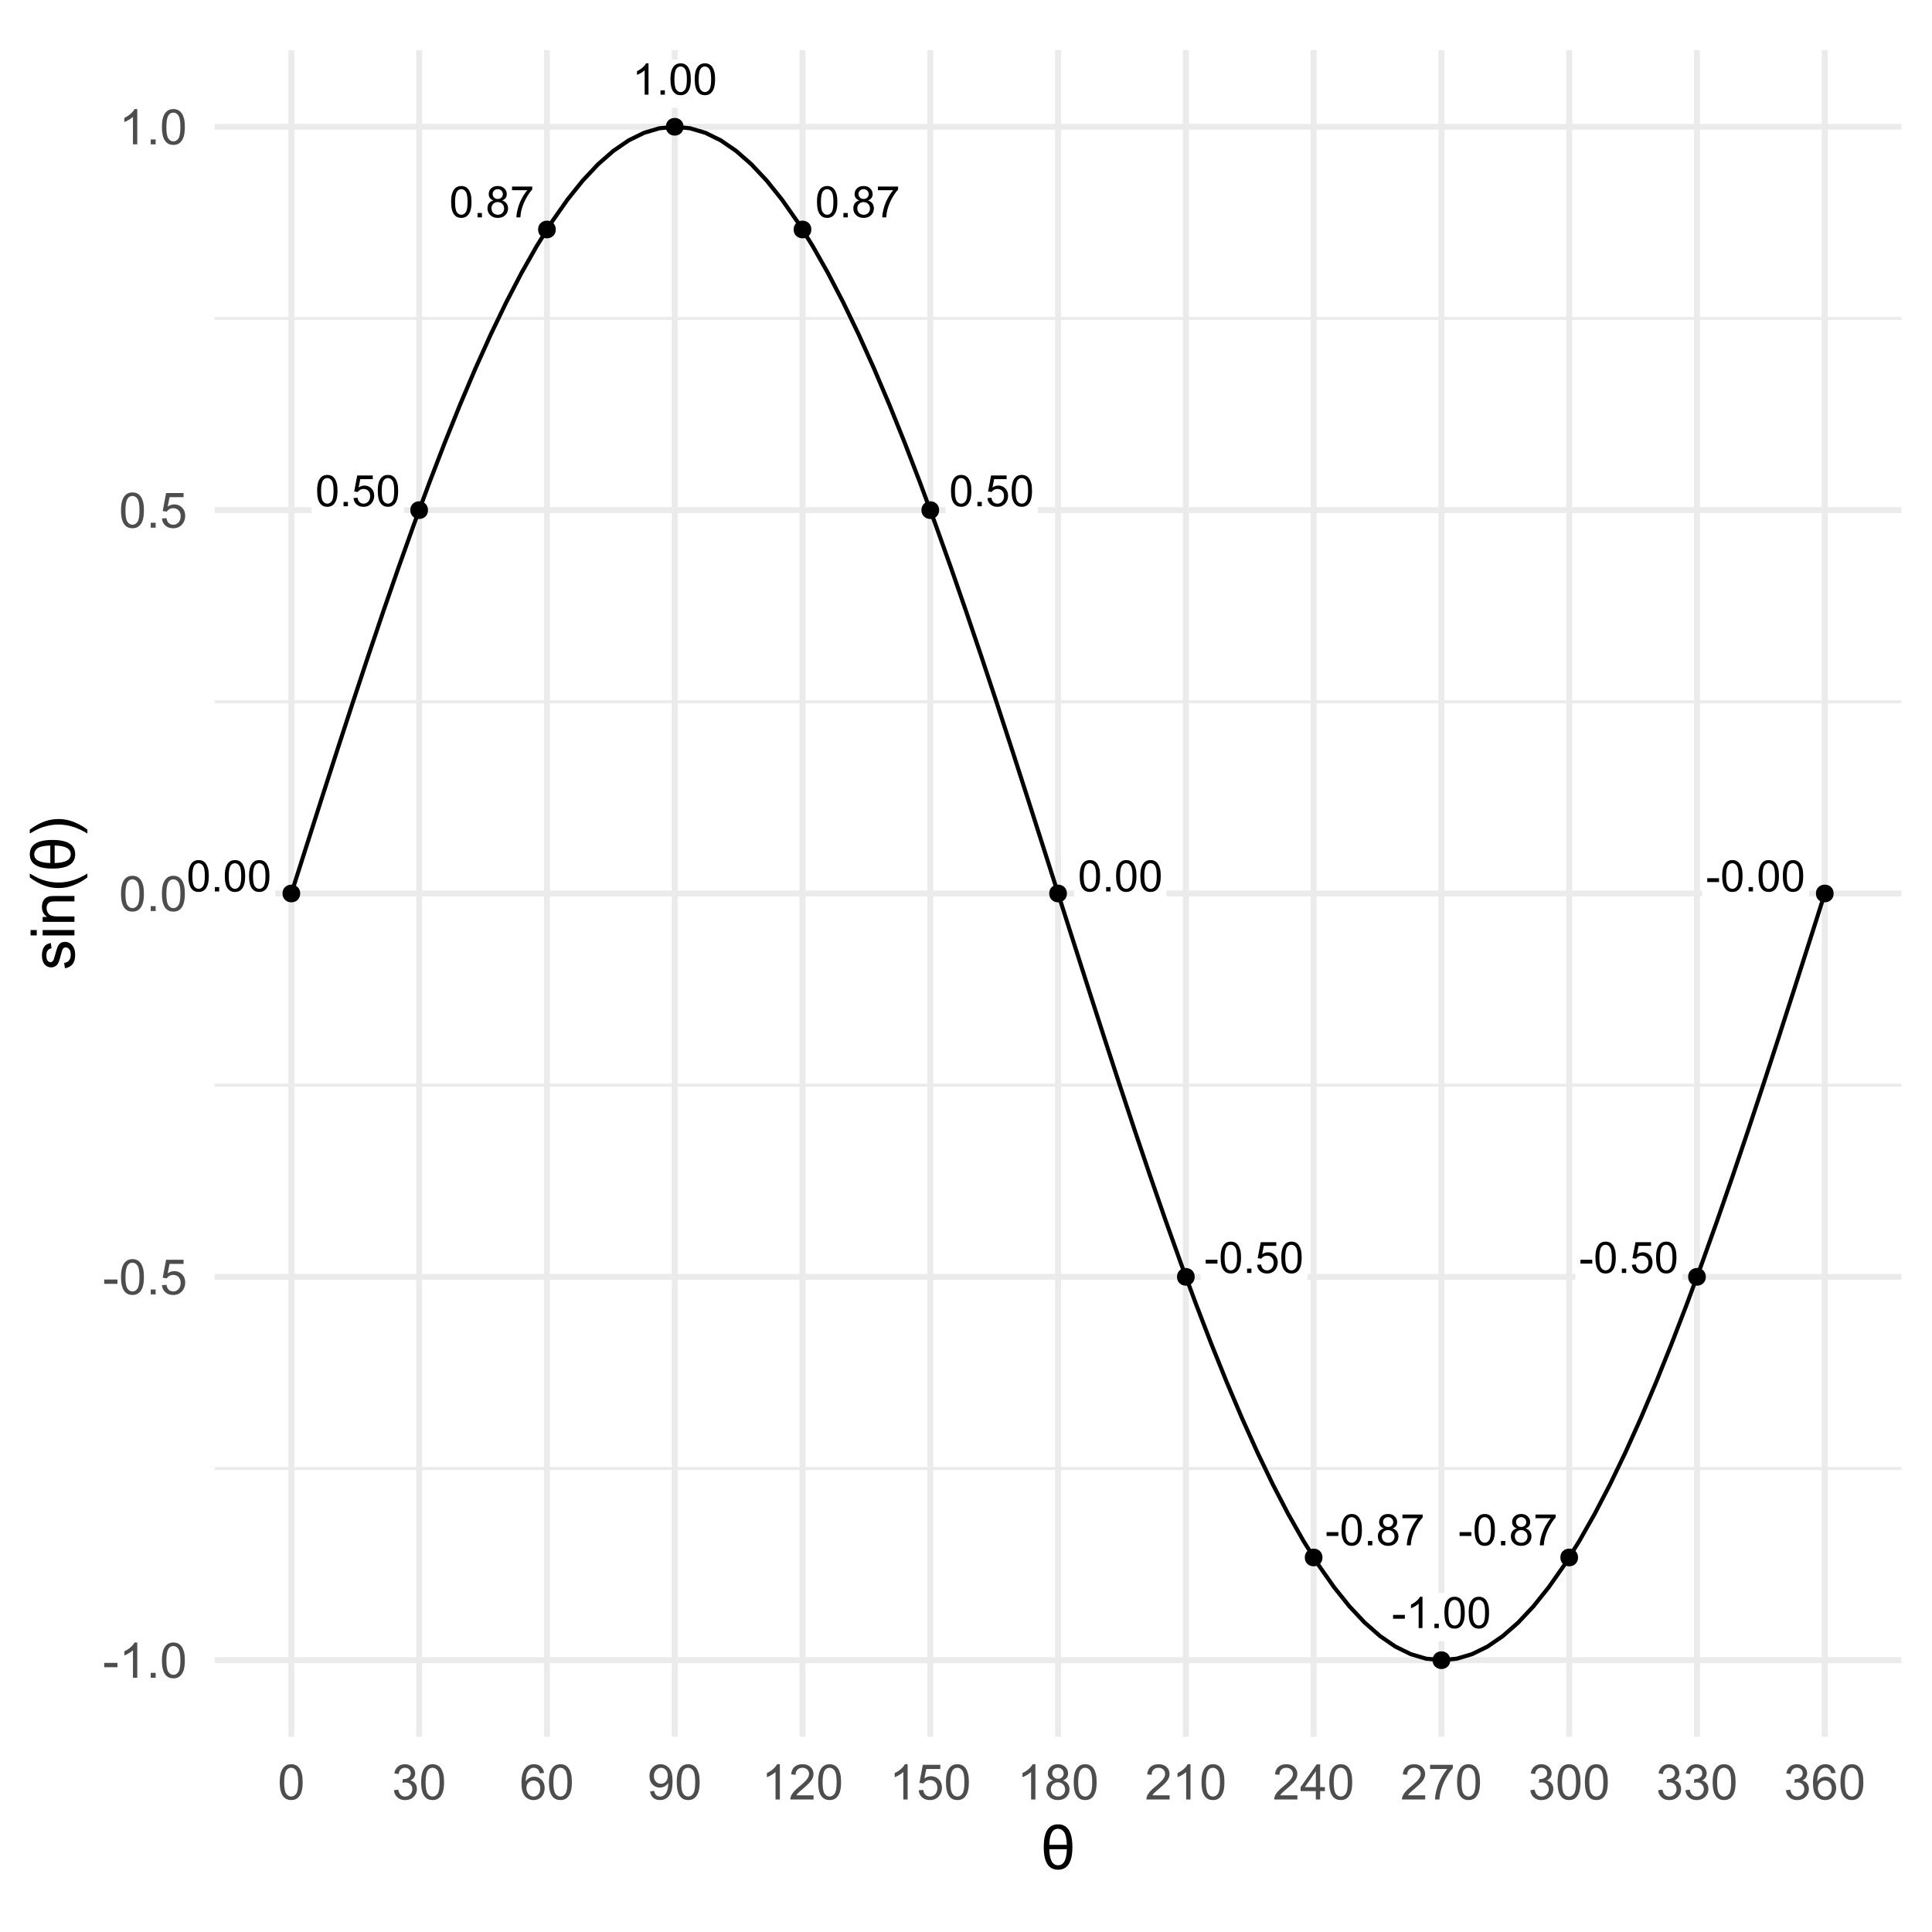 <?xml version="1.0" encoding="UTF-8"?>
<svg xmlns="http://www.w3.org/2000/svg" xmlns:xlink="http://www.w3.org/1999/xlink" width="504pt" height="504pt" viewBox="0 0 504 504" version="1.1">
<defs>
<g>
<symbol overflow="visible" id="glyph0-0">
<path style="stroke:none;" d="M 1.422 0 L 1.422 -7.113 L 7.113 -7.113 L 7.113 0 Z M 1.602 -0.18 L 6.934 -0.18 L 6.934 -6.934 L 1.602 -6.934 Z M 1.602 -0.18 "/>
</symbol>
<symbol overflow="visible" id="glyph0-1">
<path style="stroke:none;" d="M 0.473 -4.02 C 0.469 -4.98 0.566 -5.754 0.77 -6.34 C 0.965 -6.926 1.262 -7.379 1.652 -7.699 C 2.043 -8.02 2.535 -8.18 3.129 -8.18 C 3.566 -8.18 3.949 -8.09 4.277 -7.914 C 4.605 -7.738 4.875 -7.484 5.094 -7.152 C 5.305 -6.82 5.477 -6.418 5.602 -5.941 C 5.723 -5.465 5.781 -4.824 5.785 -4.02 C 5.781 -3.062 5.684 -2.289 5.488 -1.703 C 5.289 -1.113 4.996 -0.66 4.609 -0.34 C 4.215 -0.02 3.723 0.141 3.129 0.141 C 2.34 0.141 1.723 -0.141 1.277 -0.707 C 0.738 -1.383 0.469 -2.488 0.473 -4.02 Z M 1.5 -4.02 C 1.5 -2.68 1.656 -1.789 1.969 -1.348 C 2.281 -0.902 2.668 -0.68 3.129 -0.684 C 3.586 -0.68 3.969 -0.902 4.285 -1.348 C 4.598 -1.793 4.758 -2.684 4.758 -4.02 C 4.758 -5.359 4.598 -6.25 4.285 -6.691 C 3.969 -7.129 3.582 -7.348 3.117 -7.352 C 2.656 -7.348 2.289 -7.152 2.016 -6.77 C 1.672 -6.27 1.5 -5.355 1.5 -4.02 Z M 1.5 -4.02 "/>
</symbol>
<symbol overflow="visible" id="glyph0-2">
<path style="stroke:none;" d="M 1.035 0 L 1.035 -1.141 L 2.172 -1.141 L 2.172 0 Z M 1.035 0 "/>
</symbol>
<symbol overflow="visible" id="glyph0-3">
<path style="stroke:none;" d="M 0.473 -2.133 L 1.523 -2.223 C 1.602 -1.707 1.781 -1.324 2.062 -1.07 C 2.344 -0.809 2.684 -0.68 3.09 -0.684 C 3.566 -0.68 3.977 -0.859 4.312 -1.227 C 4.645 -1.586 4.809 -2.07 4.812 -2.672 C 4.809 -3.242 4.648 -3.691 4.332 -4.023 C 4.008 -4.352 3.59 -4.516 3.074 -4.52 C 2.75 -4.516 2.457 -4.441 2.199 -4.297 C 1.938 -4.148 1.734 -3.961 1.59 -3.73 L 0.648 -3.852 L 1.438 -8.035 L 5.492 -8.035 L 5.492 -7.078 L 2.238 -7.078 L 1.801 -4.891 C 2.285 -5.23 2.801 -5.402 3.34 -5.402 C 4.051 -5.402 4.648 -5.152 5.141 -4.66 C 5.625 -4.164 5.871 -3.531 5.875 -2.762 C 5.871 -2.02 5.656 -1.383 5.23 -0.852 C 4.703 -0.188 3.988 0.141 3.09 0.141 C 2.344 0.141 1.738 -0.066 1.273 -0.48 C 0.805 -0.895 0.539 -1.445 0.473 -2.133 Z M 0.473 -2.133 "/>
</symbol>
<symbol overflow="visible" id="glyph0-4">
<path style="stroke:none;" d="M 2.012 -4.418 C 1.594 -4.566 1.289 -4.781 1.09 -5.066 C 0.887 -5.348 0.785 -5.684 0.789 -6.078 C 0.785 -6.668 0.996 -7.168 1.426 -7.574 C 1.848 -7.977 2.418 -8.18 3.129 -8.18 C 3.84 -8.18 4.41 -7.973 4.844 -7.559 C 5.277 -7.145 5.496 -6.641 5.496 -6.051 C 5.496 -5.672 5.395 -5.344 5.199 -5.062 C 4.996 -4.781 4.695 -4.566 4.297 -4.418 C 4.793 -4.254 5.176 -3.988 5.438 -3.629 C 5.695 -3.262 5.824 -2.828 5.828 -2.328 C 5.824 -1.629 5.578 -1.043 5.09 -0.57 C 4.594 -0.094 3.945 0.141 3.145 0.141 C 2.34 0.141 1.691 -0.098 1.199 -0.574 C 0.703 -1.051 0.457 -1.645 0.461 -2.355 C 0.457 -2.887 0.59 -3.328 0.863 -3.688 C 1.129 -4.039 1.512 -4.285 2.012 -4.418 Z M 1.812 -6.113 C 1.809 -5.723 1.934 -5.41 2.184 -5.168 C 2.43 -4.922 2.754 -4.797 3.152 -4.801 C 3.535 -4.797 3.848 -4.918 4.098 -5.164 C 4.34 -5.406 4.465 -5.707 4.469 -6.059 C 4.465 -6.426 4.336 -6.734 4.086 -6.984 C 3.828 -7.234 3.516 -7.359 3.141 -7.359 C 2.758 -7.359 2.438 -7.234 2.188 -6.992 C 1.934 -6.742 1.809 -6.449 1.812 -6.113 Z M 1.488 -2.352 C 1.488 -2.062 1.555 -1.785 1.691 -1.52 C 1.824 -1.25 2.023 -1.047 2.293 -0.902 C 2.559 -0.754 2.848 -0.68 3.156 -0.684 C 3.633 -0.68 4.027 -0.832 4.34 -1.145 C 4.648 -1.449 4.805 -1.84 4.809 -2.316 C 4.805 -2.793 4.645 -3.191 4.324 -3.512 C 4.004 -3.824 3.602 -3.984 3.125 -3.984 C 2.648 -3.984 2.258 -3.828 1.953 -3.516 C 1.641 -3.203 1.488 -2.812 1.488 -2.352 Z M 1.488 -2.352 "/>
</symbol>
<symbol overflow="visible" id="glyph0-5">
<path style="stroke:none;" d="M 0.539 -7.078 L 0.539 -8.043 L 5.812 -8.043 L 5.812 -7.262 C 5.293 -6.707 4.777 -5.977 4.27 -5.062 C 3.758 -4.148 3.363 -3.207 3.09 -2.238 C 2.887 -1.559 2.762 -0.812 2.707 0 L 1.68 0 C 1.688 -0.641 1.812 -1.414 2.055 -2.32 C 2.293 -3.227 2.641 -4.102 3.094 -4.949 C 3.543 -5.789 4.02 -6.5 4.527 -7.078 Z M 0.539 -7.078 "/>
</symbol>
<symbol overflow="visible" id="glyph0-6">
<path style="stroke:none;" d="M 4.238 0 L 3.238 0 L 3.238 -6.375 C 2.996 -6.145 2.68 -5.914 2.293 -5.684 C 1.898 -5.453 1.547 -5.281 1.238 -5.168 L 1.238 -6.137 C 1.793 -6.395 2.285 -6.715 2.707 -7.09 C 3.125 -7.465 3.418 -7.828 3.594 -8.18 L 4.238 -8.18 Z M 4.238 0 "/>
</symbol>
<symbol overflow="visible" id="glyph0-7">
<path style="stroke:none;" d="M 0.359 -2.445 L 0.359 -3.449 L 3.434 -3.449 L 3.434 -2.445 Z M 0.359 -2.445 "/>
</symbol>
<symbol overflow="visible" id="glyph1-0">
<path style="stroke:none;" d="M 1.602 0 L 1.602 -8 L 8 -8 L 8 0 Z M 1.801 -0.199 L 7.801 -0.199 L 7.801 -7.801 L 1.801 -7.801 Z M 1.801 -0.199 "/>
</symbol>
<symbol overflow="visible" id="glyph1-1">
<path style="stroke:none;" d="M 0.406 -2.75 L 0.406 -3.883 L 3.863 -3.883 L 3.863 -2.75 Z M 0.406 -2.75 "/>
</symbol>
<symbol overflow="visible" id="glyph1-2">
<path style="stroke:none;" d="M 4.77 0 L 3.645 0 L 3.645 -7.168 C 3.371 -6.906 3.016 -6.648 2.578 -6.395 C 2.137 -6.133 1.742 -5.941 1.395 -5.812 L 1.395 -6.898 C 2.02 -7.191 2.566 -7.551 3.043 -7.973 C 3.512 -8.391 3.848 -8.801 4.043 -9.199 L 4.77 -9.199 Z M 4.77 0 "/>
</symbol>
<symbol overflow="visible" id="glyph1-3">
<path style="stroke:none;" d="M 1.164 0 L 1.164 -1.281 L 2.445 -1.281 L 2.445 0 Z M 1.164 0 "/>
</symbol>
<symbol overflow="visible" id="glyph1-4">
<path style="stroke:none;" d="M 0.531 -4.52 C 0.527 -5.598 0.637 -6.469 0.863 -7.133 C 1.082 -7.789 1.414 -8.301 1.859 -8.66 C 2.297 -9.02 2.852 -9.199 3.52 -9.199 C 4.008 -9.199 4.438 -9.098 4.812 -8.902 C 5.18 -8.699 5.488 -8.414 5.73 -8.047 C 5.973 -7.672 6.16 -7.219 6.301 -6.684 C 6.434 -6.148 6.504 -5.426 6.508 -4.52 C 6.504 -3.441 6.395 -2.574 6.176 -1.914 C 5.953 -1.254 5.621 -0.742 5.184 -0.383 C 4.742 -0.023 4.188 0.152 3.52 0.156 C 2.633 0.152 1.938 -0.16 1.438 -0.793 C 0.828 -1.551 0.527 -2.793 0.531 -4.52 Z M 1.688 -4.52 C 1.688 -3.012 1.863 -2.012 2.215 -1.516 C 2.566 -1.016 3 -0.766 3.52 -0.77 C 4.031 -0.766 4.465 -1.016 4.82 -1.52 C 5.172 -2.016 5.348 -3.016 5.352 -4.52 C 5.348 -6.023 5.172 -7.027 4.82 -7.523 C 4.465 -8.02 4.027 -8.266 3.508 -8.27 C 2.988 -8.266 2.574 -8.047 2.27 -7.613 C 1.879 -7.051 1.688 -6.02 1.688 -4.52 Z M 1.688 -4.52 "/>
</symbol>
<symbol overflow="visible" id="glyph1-5">
<path style="stroke:none;" d="M 0.531 -2.398 L 1.711 -2.5 C 1.797 -1.922 2 -1.488 2.32 -1.203 C 2.641 -0.91 3.023 -0.766 3.477 -0.77 C 4.016 -0.766 4.477 -0.969 4.852 -1.379 C 5.227 -1.785 5.414 -2.328 5.414 -3.008 C 5.414 -3.645 5.23 -4.152 4.871 -4.523 C 4.508 -4.895 4.039 -5.078 3.457 -5.082 C 3.094 -5.078 2.766 -4.996 2.477 -4.832 C 2.184 -4.664 1.953 -4.453 1.789 -4.195 L 0.73 -4.332 L 1.617 -9.039 L 6.176 -9.039 L 6.176 -7.961 L 2.52 -7.961 L 2.023 -5.5 C 2.57 -5.879 3.148 -6.07 3.758 -6.074 C 4.555 -6.07 5.23 -5.793 5.781 -5.242 C 6.328 -4.688 6.602 -3.977 6.605 -3.105 C 6.602 -2.277 6.363 -1.559 5.883 -0.957 C 5.293 -0.215 4.488 0.152 3.477 0.156 C 2.641 0.152 1.961 -0.078 1.434 -0.543 C 0.906 -1.008 0.605 -1.625 0.531 -2.398 Z M 0.531 -2.398 "/>
</symbol>
<symbol overflow="visible" id="glyph1-6">
<path style="stroke:none;" d="M 0.539 -2.418 L 1.664 -2.57 C 1.789 -1.93 2.008 -1.469 2.32 -1.191 C 2.633 -0.906 3.012 -0.766 3.457 -0.77 C 3.984 -0.766 4.43 -0.949 4.797 -1.316 C 5.16 -1.68 5.344 -2.133 5.344 -2.68 C 5.344 -3.195 5.172 -3.621 4.836 -3.957 C 4.496 -4.289 4.07 -4.457 3.551 -4.461 C 3.336 -4.457 3.07 -4.418 2.758 -4.336 L 2.883 -5.324 C 2.953 -5.312 3.012 -5.309 3.062 -5.312 C 3.539 -5.309 3.969 -5.434 4.355 -5.688 C 4.734 -5.934 4.926 -6.32 4.93 -6.844 C 4.926 -7.254 4.789 -7.594 4.512 -7.867 C 4.23 -8.137 3.867 -8.273 3.43 -8.273 C 2.988 -8.273 2.625 -8.133 2.336 -7.859 C 2.043 -7.582 1.855 -7.172 1.773 -6.625 L 0.648 -6.824 C 0.785 -7.578 1.098 -8.164 1.586 -8.578 C 2.074 -8.992 2.68 -9.199 3.406 -9.199 C 3.902 -9.199 4.363 -9.09 4.785 -8.875 C 5.203 -8.66 5.523 -8.367 5.75 -8 C 5.969 -7.625 6.082 -7.234 6.086 -6.82 C 6.082 -6.422 5.977 -6.059 5.766 -5.738 C 5.555 -5.41 5.238 -5.152 4.824 -4.961 C 5.363 -4.832 5.785 -4.574 6.086 -4.184 C 6.387 -3.789 6.539 -3.297 6.539 -2.707 C 6.539 -1.906 6.246 -1.227 5.664 -0.672 C 5.078 -0.113 4.34 0.164 3.449 0.164 C 2.641 0.164 1.973 -0.074 1.445 -0.555 C 0.91 -1.031 0.609 -1.652 0.539 -2.418 Z M 0.539 -2.418 "/>
</symbol>
<symbol overflow="visible" id="glyph1-7">
<path style="stroke:none;" d="M 6.367 -6.918 L 5.25 -6.832 C 5.148 -7.27 5.004 -7.59 4.824 -7.793 C 4.516 -8.113 4.141 -8.273 3.699 -8.273 C 3.34 -8.273 3.027 -8.172 2.758 -7.977 C 2.402 -7.711 2.121 -7.336 1.918 -6.844 C 1.711 -6.348 1.605 -5.641 1.602 -4.727 C 1.867 -5.137 2.199 -5.441 2.594 -5.645 C 2.98 -5.84 3.391 -5.941 3.824 -5.945 C 4.57 -5.941 5.207 -5.664 5.738 -5.117 C 6.262 -4.562 6.527 -3.852 6.531 -2.977 C 6.527 -2.398 6.402 -1.863 6.16 -1.371 C 5.91 -0.879 5.57 -0.5 5.137 -0.238 C 4.703 0.023 4.211 0.152 3.664 0.156 C 2.723 0.152 1.957 -0.191 1.367 -0.879 C 0.773 -1.566 0.48 -2.703 0.48 -4.289 C 0.48 -6.059 0.805 -7.344 1.461 -8.148 C 2.031 -8.848 2.801 -9.199 3.77 -9.199 C 4.488 -9.199 5.078 -8.996 5.539 -8.594 C 5.996 -8.188 6.273 -7.629 6.367 -6.918 Z M 1.773 -2.969 C 1.77 -2.578 1.852 -2.207 2.02 -1.855 C 2.184 -1.5 2.414 -1.23 2.711 -1.047 C 3.004 -0.859 3.316 -0.766 3.645 -0.77 C 4.117 -0.766 4.523 -0.957 4.867 -1.344 C 5.207 -1.723 5.379 -2.246 5.383 -2.906 C 5.379 -3.539 5.211 -4.035 4.875 -4.402 C 4.535 -4.762 4.109 -4.945 3.602 -4.949 C 3.09 -4.945 2.656 -4.762 2.305 -4.402 C 1.945 -4.035 1.77 -3.559 1.773 -2.969 Z M 1.773 -2.969 "/>
</symbol>
<symbol overflow="visible" id="glyph1-8">
<path style="stroke:none;" d="M 0.699 -2.117 L 1.781 -2.219 C 1.871 -1.707 2.043 -1.34 2.305 -1.113 C 2.562 -0.883 2.895 -0.766 3.301 -0.77 C 3.645 -0.766 3.949 -0.844 4.211 -1.004 C 4.469 -1.16 4.684 -1.375 4.852 -1.641 C 5.016 -1.906 5.152 -2.262 5.27 -2.711 C 5.379 -3.16 5.438 -3.617 5.438 -4.086 C 5.438 -4.133 5.434 -4.211 5.43 -4.312 C 5.203 -3.953 4.895 -3.66 4.508 -3.438 C 4.117 -3.215 3.695 -3.105 3.242 -3.105 C 2.48 -3.105 1.84 -3.379 1.316 -3.93 C 0.789 -4.48 0.527 -5.207 0.531 -6.105 C 0.527 -7.035 0.801 -7.781 1.352 -8.348 C 1.898 -8.914 2.586 -9.199 3.414 -9.199 C 4.004 -9.199 4.547 -9.039 5.047 -8.719 C 5.539 -8.398 5.914 -7.941 6.172 -7.348 C 6.422 -6.754 6.551 -5.895 6.555 -4.77 C 6.551 -3.598 6.422 -2.664 6.172 -1.969 C 5.914 -1.273 5.539 -0.746 5.039 -0.387 C 4.539 -0.027 3.949 0.152 3.273 0.156 C 2.555 0.152 1.969 -0.043 1.516 -0.441 C 1.059 -0.836 0.785 -1.395 0.699 -2.117 Z M 5.305 -6.164 C 5.301 -6.809 5.129 -7.32 4.789 -7.699 C 4.441 -8.078 4.031 -8.266 3.551 -8.27 C 3.051 -8.266 2.613 -8.062 2.242 -7.656 C 1.871 -7.246 1.688 -6.719 1.688 -6.07 C 1.688 -5.484 1.863 -5.008 2.215 -4.648 C 2.566 -4.281 3 -4.102 3.52 -4.102 C 4.039 -4.102 4.465 -4.281 4.801 -4.648 C 5.133 -5.008 5.301 -5.516 5.305 -6.164 Z M 5.305 -6.164 "/>
</symbol>
<symbol overflow="visible" id="glyph1-9">
<path style="stroke:none;" d="M 6.445 -1.082 L 6.445 0 L 0.387 0 C 0.379 -0.27 0.422 -0.527 0.52 -0.781 C 0.672 -1.188 0.918 -1.594 1.258 -2 C 1.598 -2.398 2.09 -2.863 2.73 -3.387 C 3.727 -4.203 4.398 -4.848 4.75 -5.328 C 5.098 -5.801 5.273 -6.254 5.273 -6.68 C 5.273 -7.125 5.113 -7.5 4.797 -7.809 C 4.477 -8.113 4.062 -8.266 3.551 -8.27 C 3.008 -8.266 2.574 -8.105 2.25 -7.781 C 1.922 -7.453 1.758 -7 1.758 -6.43 L 0.602 -6.551 C 0.676 -7.41 0.973 -8.066 1.492 -8.52 C 2.008 -8.973 2.703 -9.199 3.574 -9.199 C 4.453 -9.199 5.148 -8.953 5.66 -8.469 C 6.172 -7.977 6.426 -7.375 6.43 -6.656 C 6.426 -6.289 6.352 -5.926 6.203 -5.574 C 6.051 -5.215 5.801 -4.844 5.457 -4.453 C 5.105 -4.062 4.531 -3.523 3.727 -2.844 C 3.047 -2.273 2.609 -1.891 2.422 -1.688 C 2.227 -1.484 2.07 -1.281 1.949 -1.082 Z M 6.445 -1.082 "/>
</symbol>
<symbol overflow="visible" id="glyph1-10">
<path style="stroke:none;" d="M 2.262 -4.969 C 1.793 -5.141 1.445 -5.383 1.223 -5.699 C 0.996 -6.016 0.883 -6.395 0.887 -6.836 C 0.883 -7.5 1.125 -8.059 1.605 -8.516 C 2.082 -8.969 2.719 -9.199 3.52 -9.199 C 4.316 -9.199 4.961 -8.965 5.449 -8.5 C 5.934 -8.035 6.176 -7.469 6.18 -6.805 C 6.176 -6.375 6.062 -6.008 5.844 -5.695 C 5.617 -5.383 5.281 -5.141 4.832 -4.969 C 5.391 -4.785 5.816 -4.488 6.113 -4.082 C 6.402 -3.672 6.551 -3.184 6.555 -2.617 C 6.551 -1.832 6.273 -1.176 5.723 -0.645 C 5.168 -0.113 4.441 0.152 3.539 0.156 C 2.633 0.152 1.902 -0.113 1.348 -0.645 C 0.793 -1.18 0.516 -1.848 0.52 -2.648 C 0.516 -3.242 0.668 -3.738 0.973 -4.145 C 1.273 -4.543 1.703 -4.82 2.262 -4.969 Z M 2.039 -6.875 C 2.039 -6.438 2.176 -6.086 2.457 -5.812 C 2.73 -5.535 3.094 -5.395 3.543 -5.398 C 3.977 -5.395 4.332 -5.531 4.609 -5.809 C 4.883 -6.078 5.02 -6.414 5.023 -6.812 C 5.02 -7.223 4.879 -7.57 4.594 -7.852 C 4.309 -8.133 3.953 -8.273 3.531 -8.273 C 3.098 -8.273 2.742 -8.133 2.461 -7.859 C 2.18 -7.582 2.039 -7.254 2.039 -6.875 Z M 1.676 -2.645 C 1.676 -2.32 1.75 -2.012 1.902 -1.711 C 2.055 -1.41 2.281 -1.176 2.582 -1.016 C 2.879 -0.848 3.203 -0.766 3.551 -0.77 C 4.086 -0.766 4.527 -0.938 4.879 -1.285 C 5.227 -1.629 5.402 -2.07 5.406 -2.605 C 5.402 -3.145 5.223 -3.594 4.863 -3.949 C 4.504 -4.301 4.051 -4.477 3.512 -4.48 C 2.98 -4.477 2.543 -4.301 2.195 -3.953 C 1.848 -3.602 1.676 -3.164 1.676 -2.645 Z M 1.676 -2.645 "/>
</symbol>
<symbol overflow="visible" id="glyph1-11">
<path style="stroke:none;" d="M 4.137 0 L 4.137 -2.195 L 0.164 -2.195 L 0.164 -3.227 L 4.344 -9.164 L 5.262 -9.164 L 5.262 -3.227 L 6.5 -3.227 L 6.5 -2.195 L 5.262 -2.195 L 5.262 0 Z M 4.137 -3.227 L 4.137 -7.355 L 1.27 -3.227 Z M 4.137 -3.227 "/>
</symbol>
<symbol overflow="visible" id="glyph1-12">
<path style="stroke:none;" d="M 0.605 -7.961 L 0.605 -9.043 L 6.539 -9.043 L 6.539 -8.168 C 5.953 -7.547 5.375 -6.719 4.805 -5.691 C 4.23 -4.66 3.785 -3.605 3.477 -2.52 C 3.246 -1.75 3.102 -0.91 3.043 0 L 1.887 0 C 1.898 -0.719 2.039 -1.59 2.312 -2.613 C 2.582 -3.633 2.969 -4.617 3.477 -5.566 C 3.98 -6.512 4.52 -7.309 5.094 -7.961 Z M 0.605 -7.961 "/>
</symbol>
<symbol overflow="visible" id="glyph2-0">
<path style="stroke:none;" d="M 2 0 L 2 -10 L 10 -10 L 10 0 Z M 2.25 -0.25 L 9.75 -0.25 L 9.75 -9.75 L 2.25 -9.75 Z M 2.25 -0.25 "/>
</symbol>
<symbol overflow="visible" id="glyph2-1">
<path style="stroke:none;" d="M 0.719 -5.727 C 0.715 -9.672 1.961 -11.648 4.453 -11.648 C 6.941 -11.648 8.184 -9.672 8.188 -5.727 C 8.184 -1.781 6.941 0.188 4.453 0.188 C 1.961 0.188 0.715 -1.781 0.719 -5.727 Z M 2.172 -6.297 L 6.734 -6.297 C 6.68 -7.926 6.445 -9.031 6.031 -9.617 C 5.609 -10.195 5.078 -10.488 4.438 -10.492 C 2.98 -10.488 2.227 -9.09 2.172 -6.297 Z M 6.734 -5.164 L 2.172 -5.164 C 2.227 -2.363 2.988 -0.965 4.453 -0.969 C 5.922 -0.965 6.68 -2.363 6.734 -5.164 Z M 6.734 -5.164 "/>
</symbol>
<symbol overflow="visible" id="glyph3-0">
<path style="stroke:none;" d="M 0 -2 L -10 -2 L -10 -10 L 0 -10 Z M -0.25 -2.25 L -0.25 -9.75 L -9.75 -9.75 L -9.75 -2.25 Z M -0.25 -2.25 "/>
</symbol>
<symbol overflow="visible" id="glyph3-1">
<path style="stroke:none;" d="M -2.477 -0.492 L -2.695 -1.883 C -2.137 -1.957 -1.707 -2.176 -1.414 -2.535 C -1.113 -2.891 -0.965 -3.391 -0.969 -4.031 C -0.965 -4.676 -1.098 -5.152 -1.363 -5.469 C -1.625 -5.777 -1.934 -5.934 -2.289 -5.938 C -2.605 -5.934 -2.855 -5.797 -3.039 -5.523 C -3.16 -5.328 -3.32 -4.848 -3.516 -4.086 C -3.773 -3.051 -3.996 -2.336 -4.191 -1.941 C -4.379 -1.539 -4.645 -1.238 -4.98 -1.035 C -5.316 -0.828 -5.688 -0.727 -6.094 -0.727 C -6.461 -0.727 -6.801 -0.809 -7.121 -0.98 C -7.434 -1.145 -7.695 -1.375 -7.906 -1.672 C -8.062 -1.887 -8.199 -2.188 -8.316 -2.566 C -8.426 -2.941 -8.484 -3.344 -8.484 -3.781 C -8.484 -4.43 -8.391 -5.004 -8.203 -5.496 C -8.016 -5.988 -7.762 -6.352 -7.441 -6.586 C -7.121 -6.82 -6.691 -6.98 -6.156 -7.07 L -5.969 -5.695 C -6.395 -5.633 -6.727 -5.449 -6.969 -5.152 C -7.203 -4.848 -7.324 -4.426 -7.328 -3.883 C -7.324 -3.234 -7.219 -2.773 -7.008 -2.5 C -6.793 -2.223 -6.543 -2.086 -6.258 -2.086 C -6.074 -2.086 -5.91 -2.141 -5.766 -2.258 C -5.613 -2.367 -5.488 -2.547 -5.391 -2.797 C -5.336 -2.934 -5.215 -3.348 -5.031 -4.039 C -4.762 -5.031 -4.543 -5.727 -4.379 -6.121 C -4.207 -6.512 -3.961 -6.82 -3.641 -7.047 C -3.312 -7.27 -2.914 -7.383 -2.438 -7.383 C -1.969 -7.383 -1.527 -7.246 -1.113 -6.973 C -0.699 -6.699 -0.379 -6.305 -0.152 -5.789 C 0.074 -5.273 0.188 -4.688 0.188 -4.039 C 0.188 -2.957 -0.035 -2.137 -0.484 -1.574 C -0.93 -1.008 -1.594 -0.648 -2.477 -0.492 Z M -2.477 -0.492 "/>
</symbol>
<symbol overflow="visible" id="glyph3-2">
<path style="stroke:none;" d="M -9.836 -1.062 L -11.453 -1.062 L -11.453 -2.469 L -9.836 -2.469 Z M 0 -1.062 L -8.297 -1.062 L -8.297 -2.469 L 0 -2.469 Z M 0 -1.062 "/>
</symbol>
<symbol overflow="visible" id="glyph3-3">
<path style="stroke:none;" d="M 0 -1.055 L -8.297 -1.055 L -8.297 -2.32 L -7.117 -2.32 C -8.027 -2.93 -8.484 -3.809 -8.484 -4.961 C -8.484 -5.457 -8.395 -5.918 -8.215 -6.34 C -8.035 -6.758 -7.797 -7.07 -7.508 -7.281 C -7.211 -7.488 -6.867 -7.633 -6.469 -7.719 C -6.207 -7.766 -5.75 -7.793 -5.102 -7.797 L 0 -7.797 L 0 -6.391 L -5.047 -6.391 C -5.617 -6.387 -6.047 -6.332 -6.332 -6.227 C -6.613 -6.113 -6.84 -5.918 -7.012 -5.645 C -7.18 -5.363 -7.266 -5.039 -7.266 -4.664 C -7.266 -4.062 -7.074 -3.543 -6.695 -3.113 C -6.312 -2.676 -5.59 -2.461 -4.531 -2.461 L 0 -2.461 Z M 0 -1.055 "/>
</symbol>
<symbol overflow="visible" id="glyph3-4">
<path style="stroke:none;" d="M 3.367 -3.742 C 2.387 -2.965 1.242 -2.309 -0.07 -1.773 C -1.383 -1.234 -2.742 -0.965 -4.148 -0.969 C -5.387 -0.965 -6.574 -1.168 -7.711 -1.57 C -9.027 -2.039 -10.34 -2.762 -11.648 -3.742 L -11.648 -4.75 C -10.562 -4.117 -9.789 -3.699 -9.328 -3.5 C -8.609 -3.18 -7.859 -2.93 -7.078 -2.75 C -6.102 -2.523 -5.121 -2.414 -4.141 -2.414 C -1.633 -2.414 0.867 -3.191 3.367 -4.75 Z M 3.367 -3.742 "/>
</symbol>
<symbol overflow="visible" id="glyph3-5">
<path style="stroke:none;" d="M -5.727 -0.719 C -9.672 -0.715 -11.648 -1.961 -11.648 -4.453 C -11.648 -6.941 -9.672 -8.184 -5.727 -8.188 C -1.781 -8.184 0.188 -6.941 0.188 -4.453 C 0.188 -1.961 -1.781 -0.715 -5.727 -0.719 Z M -6.297 -2.172 L -6.297 -6.734 C -7.926 -6.68 -9.031 -6.445 -9.617 -6.031 C -10.195 -5.609 -10.488 -5.078 -10.492 -4.438 C -10.488 -2.98 -9.09 -2.227 -6.297 -2.172 Z M -5.164 -6.734 L -5.164 -2.172 C -2.363 -2.227 -0.965 -2.988 -0.969 -4.453 C -0.965 -5.922 -2.363 -6.68 -5.164 -6.734 Z M -5.164 -6.734 "/>
</symbol>
<symbol overflow="visible" id="glyph3-6">
<path style="stroke:none;" d="M 3.367 -1.977 L 3.367 -0.969 C 0.867 -2.523 -1.633 -3.305 -4.141 -3.305 C -5.117 -3.305 -6.09 -3.191 -7.055 -2.969 C -7.836 -2.789 -8.586 -2.543 -9.305 -2.227 C -9.773 -2.023 -10.555 -1.602 -11.648 -0.969 L -11.648 -1.977 C -10.34 -2.953 -9.027 -3.68 -7.711 -4.148 C -6.574 -4.547 -5.387 -4.746 -4.148 -4.75 C -2.742 -4.746 -1.383 -4.477 -0.07 -3.941 C 1.242 -3.398 2.387 -2.742 3.367 -1.977 Z M 3.367 -1.977 "/>
</symbol>
</g>
</defs>
<g id="surface9">
<rect x="0" y="0" width="504" height="504" style="fill:rgb(100%,100%,100%);fill-opacity:1;stroke:none;"/>
<path style="fill:none;stroke-width:0.776;stroke-linecap:butt;stroke-linejoin:round;stroke:rgb(92.157%,92.157%,92.157%);stroke-opacity:1;stroke-miterlimit:10;" d="M 56.004 383.09 L 496.031 383.09 "/>
<path style="fill:none;stroke-width:0.776;stroke-linecap:butt;stroke-linejoin:round;stroke:rgb(92.157%,92.157%,92.157%);stroke-opacity:1;stroke-miterlimit:10;" d="M 56.004 283.086 L 496.031 283.086 "/>
<path style="fill:none;stroke-width:0.776;stroke-linecap:butt;stroke-linejoin:round;stroke:rgb(92.157%,92.157%,92.157%);stroke-opacity:1;stroke-miterlimit:10;" d="M 56.004 183.078 L 496.031 183.078 "/>
<path style="fill:none;stroke-width:0.776;stroke-linecap:butt;stroke-linejoin:round;stroke:rgb(92.157%,92.157%,92.157%);stroke-opacity:1;stroke-miterlimit:10;" d="M 56.004 83.074 L 496.031 83.074 "/>
<path style="fill:none;stroke-width:1.552;stroke-linecap:butt;stroke-linejoin:round;stroke:rgb(92.157%,92.157%,92.157%);stroke-opacity:1;stroke-miterlimit:10;" d="M 56.004 433.094 L 496.031 433.094 "/>
<path style="fill:none;stroke-width:1.552;stroke-linecap:butt;stroke-linejoin:round;stroke:rgb(92.157%,92.157%,92.157%);stroke-opacity:1;stroke-miterlimit:10;" d="M 56.004 333.09 L 496.031 333.09 "/>
<path style="fill:none;stroke-width:1.552;stroke-linecap:butt;stroke-linejoin:round;stroke:rgb(92.157%,92.157%,92.157%);stroke-opacity:1;stroke-miterlimit:10;" d="M 56.004 233.082 L 496.031 233.082 "/>
<path style="fill:none;stroke-width:1.552;stroke-linecap:butt;stroke-linejoin:round;stroke:rgb(92.157%,92.157%,92.157%);stroke-opacity:1;stroke-miterlimit:10;" d="M 56.004 133.078 L 496.031 133.078 "/>
<path style="fill:none;stroke-width:1.552;stroke-linecap:butt;stroke-linejoin:round;stroke:rgb(92.157%,92.157%,92.157%);stroke-opacity:1;stroke-miterlimit:10;" d="M 56.004 33.07 L 496.031 33.07 "/>
<path style="fill:none;stroke-width:1.552;stroke-linecap:butt;stroke-linejoin:round;stroke:rgb(92.157%,92.157%,92.157%);stroke-opacity:1;stroke-miterlimit:10;" d="M 76.008 453.094 L 76.008 13.07 "/>
<path style="fill:none;stroke-width:1.552;stroke-linecap:butt;stroke-linejoin:round;stroke:rgb(92.157%,92.157%,92.157%);stroke-opacity:1;stroke-miterlimit:10;" d="M 109.34 453.094 L 109.34 13.07 "/>
<path style="fill:none;stroke-width:1.552;stroke-linecap:butt;stroke-linejoin:round;stroke:rgb(92.157%,92.157%,92.157%);stroke-opacity:1;stroke-miterlimit:10;" d="M 142.676 453.094 L 142.676 13.07 "/>
<path style="fill:none;stroke-width:1.552;stroke-linecap:butt;stroke-linejoin:round;stroke:rgb(92.157%,92.157%,92.157%);stroke-opacity:1;stroke-miterlimit:10;" d="M 176.012 453.094 L 176.012 13.07 "/>
<path style="fill:none;stroke-width:1.552;stroke-linecap:butt;stroke-linejoin:round;stroke:rgb(92.157%,92.157%,92.157%);stroke-opacity:1;stroke-miterlimit:10;" d="M 209.348 453.094 L 209.348 13.07 "/>
<path style="fill:none;stroke-width:1.552;stroke-linecap:butt;stroke-linejoin:round;stroke:rgb(92.157%,92.157%,92.157%);stroke-opacity:1;stroke-miterlimit:10;" d="M 242.684 453.094 L 242.684 13.07 "/>
<path style="fill:none;stroke-width:1.552;stroke-linecap:butt;stroke-linejoin:round;stroke:rgb(92.157%,92.157%,92.157%);stroke-opacity:1;stroke-miterlimit:10;" d="M 276.016 453.094 L 276.016 13.07 "/>
<path style="fill:none;stroke-width:1.552;stroke-linecap:butt;stroke-linejoin:round;stroke:rgb(92.157%,92.157%,92.157%);stroke-opacity:1;stroke-miterlimit:10;" d="M 309.352 453.094 L 309.352 13.07 "/>
<path style="fill:none;stroke-width:1.552;stroke-linecap:butt;stroke-linejoin:round;stroke:rgb(92.157%,92.157%,92.157%);stroke-opacity:1;stroke-miterlimit:10;" d="M 342.688 453.094 L 342.688 13.07 "/>
<path style="fill:none;stroke-width:1.552;stroke-linecap:butt;stroke-linejoin:round;stroke:rgb(92.157%,92.157%,92.157%);stroke-opacity:1;stroke-miterlimit:10;" d="M 376.023 453.094 L 376.023 13.07 "/>
<path style="fill:none;stroke-width:1.552;stroke-linecap:butt;stroke-linejoin:round;stroke:rgb(92.157%,92.157%,92.157%);stroke-opacity:1;stroke-miterlimit:10;" d="M 409.359 453.094 L 409.359 13.07 "/>
<path style="fill:none;stroke-width:1.552;stroke-linecap:butt;stroke-linejoin:round;stroke:rgb(92.157%,92.157%,92.157%);stroke-opacity:1;stroke-miterlimit:10;" d="M 442.695 453.094 L 442.695 13.07 "/>
<path style="fill:none;stroke-width:1.552;stroke-linecap:butt;stroke-linejoin:round;stroke:rgb(92.157%,92.157%,92.157%);stroke-opacity:1;stroke-miterlimit:10;" d="M 476.027 453.094 L 476.027 13.07 "/>
<path style=" stroke:none;fill-rule:nonzero;fill:rgb(100%,100%,100%);fill-opacity:1;" d="M 49.844 235.938 L 69.668 235.938 L 69.582 235.938 L 69.93 235.922 L 70.27 235.852 L 70.594 235.73 L 70.895 235.555 L 71.164 235.336 L 71.395 235.074 L 71.582 234.781 L 71.719 234.461 L 71.801 234.125 L 71.828 233.777 L 71.828 225.562 L 71.801 225.219 L 71.719 224.879 L 71.582 224.559 L 71.395 224.266 L 71.164 224.004 L 70.895 223.785 L 70.594 223.613 L 70.27 223.488 L 69.93 223.418 L 69.668 223.402 L 49.844 223.402 L 50.105 223.418 L 49.758 223.406 L 49.414 223.445 L 49.078 223.543 L 48.766 223.691 L 48.477 223.891 L 48.227 224.133 L 48.02 224.41 L 47.855 224.719 L 47.746 225.047 L 47.691 225.391 L 47.684 225.562 L 47.684 233.777 L 47.691 233.605 L 47.691 233.953 L 47.746 234.297 L 47.855 234.625 L 48.02 234.934 L 48.227 235.211 L 48.477 235.453 L 48.766 235.648 L 49.078 235.797 L 49.414 235.895 L 49.758 235.938 Z M 49.844 235.938 "/>
<g style="fill:rgb(0%,0%,0%);fill-opacity:1;">
  <use xlink:href="#glyph0-1" x="48.68" y="232.547"/>
  <use xlink:href="#glyph0-2" x="55.009" y="232.547"/>
  <use xlink:href="#glyph0-1" x="58.171" y="232.547"/>
  <use xlink:href="#glyph0-1" x="64.501" y="232.547"/>
</g>
<path style=" stroke:none;fill-rule:nonzero;fill:rgb(100%,100%,100%);fill-opacity:1;" d="M 83.422 135.465 L 103.246 135.465 L 103.16 135.461 L 103.508 135.449 L 103.848 135.379 L 104.172 135.254 L 104.473 135.082 L 104.742 134.863 L 104.973 134.602 L 105.16 134.309 L 105.297 133.988 L 105.379 133.648 L 105.406 133.305 L 105.406 125.09 L 105.379 124.742 L 105.297 124.406 L 105.16 124.086 L 104.973 123.793 L 104.742 123.531 L 104.473 123.312 L 104.172 123.137 L 103.848 123.016 L 103.508 122.945 L 103.246 122.93 L 83.422 122.93 L 83.684 122.945 L 83.336 122.93 L 82.992 122.973 L 82.656 123.07 L 82.344 123.219 L 82.059 123.414 L 81.805 123.656 L 81.598 123.934 L 81.438 124.242 L 81.324 124.57 L 81.27 124.914 L 81.262 125.09 L 81.262 133.305 L 81.27 133.129 L 81.27 133.477 L 81.324 133.82 L 81.438 134.148 L 81.598 134.457 L 81.805 134.734 L 82.059 134.977 L 82.344 135.176 L 82.656 135.324 L 82.992 135.422 L 83.336 135.461 Z M 83.422 135.465 "/>
<g style="fill:rgb(0%,0%,0%);fill-opacity:1;">
  <use xlink:href="#glyph0-1" x="82.258" y="132.07"/>
  <use xlink:href="#glyph0-2" x="88.587" y="132.07"/>
  <use xlink:href="#glyph0-3" x="91.749" y="132.07"/>
  <use xlink:href="#glyph0-1" x="98.079" y="132.07"/>
</g>
<path style=" stroke:none;fill-rule:nonzero;fill:rgb(100%,100%,100%);fill-opacity:1;" d="M 118.379 60.094 L 138.203 60.094 L 138.117 60.094 L 138.465 60.078 L 138.805 60.008 L 139.129 59.887 L 139.43 59.711 L 139.699 59.492 L 139.93 59.23 L 140.117 58.938 L 140.25 58.617 L 140.336 58.281 L 140.363 57.934 L 140.363 49.719 L 140.336 49.375 L 140.25 49.035 L 140.117 48.715 L 139.93 48.422 L 139.699 48.16 L 139.43 47.941 L 139.129 47.77 L 138.805 47.645 L 138.465 47.574 L 138.203 47.559 L 118.379 47.559 L 118.641 47.574 L 118.293 47.562 L 117.949 47.602 L 117.613 47.699 L 117.301 47.848 L 117.012 48.047 L 116.762 48.289 L 116.555 48.566 L 116.391 48.871 L 116.281 49.203 L 116.227 49.547 L 116.219 49.719 L 116.219 57.934 L 116.227 57.762 L 116.227 58.109 L 116.281 58.449 L 116.391 58.781 L 116.555 59.09 L 116.762 59.367 L 117.012 59.605 L 117.301 59.805 L 117.613 59.953 L 117.949 60.051 L 118.293 60.094 Z M 118.379 60.094 "/>
<g style="fill:rgb(0%,0%,0%);fill-opacity:1;">
  <use xlink:href="#glyph0-1" x="117.215" y="56.703"/>
  <use xlink:href="#glyph0-2" x="123.544" y="56.703"/>
  <use xlink:href="#glyph0-4" x="126.707" y="56.703"/>
  <use xlink:href="#glyph0-5" x="133.036" y="56.703"/>
</g>
<path style=" stroke:none;fill-rule:nonzero;fill:rgb(100%,100%,100%);fill-opacity:1;" d="M 166.102 28.09 L 185.922 28.09 L 185.836 28.09 L 186.184 28.074 L 186.523 28.004 L 186.848 27.883 L 187.152 27.707 L 187.418 27.488 L 187.648 27.227 L 187.836 26.934 L 187.973 26.613 L 188.055 26.277 L 188.082 25.93 L 188.082 17.715 L 188.055 17.367 L 187.973 17.031 L 187.836 16.711 L 187.648 16.418 L 187.418 16.156 L 187.152 15.938 L 186.848 15.766 L 186.523 15.641 L 186.184 15.57 L 185.922 15.555 L 166.102 15.555 L 166.359 15.57 L 166.012 15.559 L 165.668 15.598 L 165.336 15.695 L 165.02 15.844 L 164.734 16.043 L 164.484 16.281 L 164.273 16.562 L 164.113 16.867 L 164.004 17.199 L 163.945 17.543 L 163.941 17.715 L 163.941 25.93 L 163.945 25.758 L 163.945 26.105 L 164.004 26.445 L 164.113 26.777 L 164.273 27.086 L 164.484 27.363 L 164.734 27.602 L 165.02 27.801 L 165.336 27.949 L 165.668 28.047 L 166.012 28.09 Z M 166.102 28.09 "/>
<g style="fill:rgb(0%,0%,0%);fill-opacity:1;">
  <use xlink:href="#glyph0-6" x="164.938" y="24.699"/>
  <use xlink:href="#glyph0-2" x="171.267" y="24.699"/>
  <use xlink:href="#glyph0-1" x="174.429" y="24.699"/>
  <use xlink:href="#glyph0-1" x="180.759" y="24.699"/>
</g>
<path style=" stroke:none;fill-rule:nonzero;fill:rgb(100%,100%,100%);fill-opacity:1;" d="M 213.82 60.094 L 233.645 60.094 L 233.559 60.094 L 233.906 60.078 L 234.246 60.008 L 234.57 59.887 L 234.871 59.711 L 235.141 59.492 L 235.371 59.23 L 235.555 58.938 L 235.691 58.617 L 235.777 58.281 L 235.805 57.934 L 235.805 49.719 L 235.777 49.375 L 235.691 49.035 L 235.555 48.715 L 235.371 48.422 L 235.141 48.16 L 234.871 47.941 L 234.57 47.77 L 234.246 47.645 L 233.906 47.574 L 233.645 47.559 L 213.82 47.559 L 214.082 47.574 L 213.734 47.562 L 213.387 47.602 L 213.055 47.699 L 212.742 47.848 L 212.453 48.047 L 212.203 48.289 L 211.996 48.566 L 211.832 48.871 L 211.723 49.203 L 211.668 49.547 L 211.66 49.719 L 211.66 57.934 L 211.668 57.762 L 211.668 58.109 L 211.723 58.449 L 211.832 58.781 L 211.996 59.09 L 212.203 59.367 L 212.453 59.605 L 212.742 59.805 L 213.055 59.953 L 213.387 60.051 L 213.734 60.094 Z M 213.82 60.094 "/>
<g style="fill:rgb(0%,0%,0%);fill-opacity:1;">
  <use xlink:href="#glyph0-1" x="212.656" y="56.703"/>
  <use xlink:href="#glyph0-2" x="218.986" y="56.703"/>
  <use xlink:href="#glyph0-4" x="222.148" y="56.703"/>
  <use xlink:href="#glyph0-5" x="228.478" y="56.703"/>
</g>
<path style=" stroke:none;fill-rule:nonzero;fill:rgb(100%,100%,100%);fill-opacity:1;" d="M 248.777 135.465 L 268.602 135.465 L 268.512 135.461 L 268.859 135.449 L 269.199 135.379 L 269.527 135.254 L 269.828 135.082 L 270.098 134.863 L 270.328 134.602 L 270.512 134.309 L 270.648 133.988 L 270.73 133.648 L 270.762 133.305 L 270.762 125.09 L 270.73 124.742 L 270.648 124.406 L 270.512 124.086 L 270.328 123.793 L 270.098 123.531 L 269.828 123.312 L 269.527 123.137 L 269.199 123.016 L 268.859 122.945 L 268.602 122.93 L 248.777 122.93 L 249.035 122.945 L 248.691 122.93 L 248.344 122.973 L 248.012 123.07 L 247.695 123.219 L 247.41 123.414 L 247.16 123.656 L 246.949 123.934 L 246.789 124.242 L 246.68 124.57 L 246.625 124.914 L 246.617 125.09 L 246.617 133.305 L 246.625 133.129 L 246.625 133.477 L 246.68 133.82 L 246.789 134.148 L 246.949 134.457 L 247.16 134.734 L 247.41 134.977 L 247.695 135.176 L 248.012 135.324 L 248.344 135.422 L 248.691 135.461 Z M 248.777 135.465 "/>
<g style="fill:rgb(0%,0%,0%);fill-opacity:1;">
  <use xlink:href="#glyph0-1" x="247.613" y="132.07"/>
  <use xlink:href="#glyph0-2" x="253.943" y="132.07"/>
  <use xlink:href="#glyph0-3" x="257.105" y="132.07"/>
  <use xlink:href="#glyph0-1" x="263.435" y="132.07"/>
</g>
<path style=" stroke:none;fill-rule:nonzero;fill:rgb(100%,100%,100%);fill-opacity:1;" d="M 282.355 235.938 L 302.18 235.938 L 302.09 235.938 L 302.438 235.922 L 302.781 235.852 L 303.105 235.73 L 303.406 235.555 L 303.676 235.336 L 303.906 235.074 L 304.09 234.781 L 304.227 234.461 L 304.312 234.125 L 304.34 233.777 L 304.34 225.562 L 304.312 225.219 L 304.227 224.879 L 304.09 224.559 L 303.906 224.266 L 303.676 224.004 L 303.406 223.785 L 303.105 223.613 L 302.781 223.488 L 302.438 223.418 L 302.18 223.402 L 282.355 223.402 L 282.617 223.418 L 282.27 223.406 L 281.922 223.445 L 281.59 223.543 L 281.273 223.691 L 280.988 223.891 L 280.738 224.133 L 280.531 224.41 L 280.367 224.719 L 280.258 225.047 L 280.203 225.391 L 280.195 225.562 L 280.195 233.777 L 280.203 233.605 L 280.203 233.953 L 280.258 234.297 L 280.367 234.625 L 280.531 234.934 L 280.738 235.211 L 280.988 235.453 L 281.273 235.648 L 281.59 235.797 L 281.922 235.895 L 282.27 235.938 Z M 282.355 235.938 "/>
<g style="fill:rgb(0%,0%,0%);fill-opacity:1;">
  <use xlink:href="#glyph0-1" x="281.191" y="232.547"/>
  <use xlink:href="#glyph0-2" x="287.521" y="232.547"/>
  <use xlink:href="#glyph0-1" x="290.683" y="232.547"/>
  <use xlink:href="#glyph0-1" x="297.013" y="232.547"/>
</g>
<path style=" stroke:none;fill-rule:nonzero;fill:rgb(100%,100%,100%);fill-opacity:1;" d="M 315.332 335.477 L 338.945 335.477 L 338.855 335.473 L 339.203 335.461 L 339.547 335.391 L 339.871 335.266 L 340.172 335.094 L 340.441 334.871 L 340.672 334.613 L 340.855 334.32 L 340.992 334 L 341.074 333.66 L 341.105 333.316 L 341.105 325.102 L 341.074 324.754 L 340.992 324.418 L 340.855 324.098 L 340.672 323.805 L 340.441 323.543 L 340.172 323.324 L 339.871 323.148 L 339.547 323.027 L 339.203 322.957 L 338.945 322.941 L 315.332 322.941 L 315.59 322.957 L 315.242 322.941 L 314.898 322.984 L 314.566 323.082 L 314.25 323.23 L 313.965 323.426 L 313.715 323.668 L 313.504 323.945 L 313.344 324.254 L 313.234 324.582 L 313.176 324.926 L 313.172 325.102 L 313.172 333.316 L 313.176 333.141 L 313.176 333.488 L 313.234 333.832 L 313.344 334.16 L 313.504 334.469 L 313.715 334.746 L 313.965 334.988 L 314.25 335.188 L 314.566 335.336 L 314.898 335.43 L 315.242 335.473 Z M 315.332 335.477 "/>
<g style="fill:rgb(0%,0%,0%);fill-opacity:1;">
  <use xlink:href="#glyph0-7" x="314.168" y="332.082"/>
  <use xlink:href="#glyph0-1" x="317.958" y="332.082"/>
  <use xlink:href="#glyph0-2" x="324.288" y="332.082"/>
  <use xlink:href="#glyph0-3" x="327.45" y="332.082"/>
  <use xlink:href="#glyph0-1" x="333.779" y="332.082"/>
</g>
<path style=" stroke:none;fill-rule:nonzero;fill:rgb(100%,100%,100%);fill-opacity:1;" d="M 346.863 406.523 L 370.477 406.523 L 370.391 406.523 L 370.738 406.508 L 371.078 406.438 L 371.406 406.316 L 371.707 406.141 L 371.977 405.922 L 372.207 405.66 L 372.391 405.367 L 372.527 405.047 L 372.609 404.711 L 372.637 404.363 L 372.637 396.148 L 372.609 395.805 L 372.527 395.465 L 372.391 395.145 L 372.207 394.852 L 371.977 394.59 L 371.707 394.371 L 371.406 394.199 L 371.078 394.074 L 370.738 394.004 L 370.477 393.988 L 346.863 393.988 L 347.125 394.004 L 346.777 393.992 L 346.434 394.031 L 346.098 394.129 L 345.785 394.277 L 345.5 394.477 L 345.25 394.719 L 345.039 394.996 L 344.879 395.305 L 344.77 395.633 L 344.711 395.977 L 344.703 396.148 L 344.703 404.363 L 344.711 404.191 L 344.711 404.539 L 344.77 404.883 L 344.879 405.211 L 345.039 405.52 L 345.25 405.797 L 345.5 406.039 L 345.785 406.234 L 346.098 406.383 L 346.434 406.48 L 346.777 406.523 Z M 346.863 406.523 "/>
<g style="fill:rgb(0%,0%,0%);fill-opacity:1;">
  <use xlink:href="#glyph0-7" x="345.703" y="403.133"/>
  <use xlink:href="#glyph0-1" x="349.493" y="403.133"/>
  <use xlink:href="#glyph0-2" x="355.823" y="403.133"/>
  <use xlink:href="#glyph0-4" x="358.985" y="403.133"/>
  <use xlink:href="#glyph0-5" x="365.314" y="403.133"/>
</g>
<path style=" stroke:none;fill-rule:nonzero;fill:rgb(100%,100%,100%);fill-opacity:1;" d="M 364.215 428.113 L 387.828 428.113 L 387.742 428.109 L 388.09 428.098 L 388.43 428.027 L 388.754 427.902 L 389.059 427.73 L 389.324 427.512 L 389.555 427.25 L 389.742 426.957 L 389.879 426.637 L 389.961 426.301 L 389.988 425.953 L 389.988 417.738 L 389.961 417.391 L 389.879 417.055 L 389.742 416.734 L 389.555 416.441 L 389.324 416.18 L 389.059 415.961 L 388.754 415.785 L 388.43 415.664 L 388.09 415.594 L 387.828 415.578 L 364.215 415.578 L 364.477 415.594 L 364.129 415.578 L 363.785 415.621 L 363.449 415.719 L 363.137 415.867 L 362.852 416.066 L 362.598 416.305 L 362.391 416.582 L 362.23 416.891 L 362.117 417.223 L 362.062 417.562 L 362.055 417.738 L 362.055 425.953 L 362.062 425.777 L 362.062 426.125 L 362.117 426.469 L 362.23 426.801 L 362.391 427.105 L 362.598 427.387 L 362.852 427.625 L 363.137 427.824 L 363.449 427.973 L 363.785 428.07 L 364.129 428.109 Z M 364.215 428.113 "/>
<g style="fill:rgb(0%,0%,0%);fill-opacity:1;">
  <use xlink:href="#glyph0-7" x="363.051" y="424.723"/>
  <use xlink:href="#glyph0-6" x="366.841" y="424.723"/>
  <use xlink:href="#glyph0-2" x="373.17" y="424.723"/>
  <use xlink:href="#glyph0-1" x="376.332" y="424.723"/>
  <use xlink:href="#glyph0-1" x="382.662" y="424.723"/>
</g>
<path style=" stroke:none;fill-rule:nonzero;fill:rgb(100%,100%,100%);fill-opacity:1;" d="M 381.566 406.523 L 405.18 406.523 L 405.094 406.523 L 405.441 406.508 L 405.781 406.438 L 406.105 406.316 L 406.406 406.141 L 406.676 405.922 L 406.906 405.66 L 407.094 405.367 L 407.23 405.047 L 407.312 404.711 L 407.34 404.363 L 407.34 396.148 L 407.312 395.805 L 407.23 395.465 L 407.094 395.145 L 406.906 394.852 L 406.676 394.59 L 406.406 394.371 L 406.105 394.199 L 405.781 394.074 L 405.441 394.004 L 405.18 393.988 L 381.566 393.988 L 381.828 394.004 L 381.48 393.992 L 381.137 394.031 L 380.801 394.129 L 380.488 394.277 L 380.203 394.477 L 379.949 394.719 L 379.742 394.996 L 379.582 395.305 L 379.469 395.633 L 379.414 395.977 L 379.406 396.148 L 379.406 404.363 L 379.414 404.191 L 379.414 404.539 L 379.469 404.883 L 379.582 405.211 L 379.742 405.52 L 379.949 405.797 L 380.203 406.039 L 380.488 406.234 L 380.801 406.383 L 381.137 406.48 L 381.48 406.523 Z M 381.566 406.523 "/>
<g style="fill:rgb(0%,0%,0%);fill-opacity:1;">
  <use xlink:href="#glyph0-7" x="380.402" y="403.133"/>
  <use xlink:href="#glyph0-1" x="384.192" y="403.133"/>
  <use xlink:href="#glyph0-2" x="390.522" y="403.133"/>
  <use xlink:href="#glyph0-4" x="393.684" y="403.133"/>
  <use xlink:href="#glyph0-5" x="400.014" y="403.133"/>
</g>
<path style=" stroke:none;fill-rule:nonzero;fill:rgb(100%,100%,100%);fill-opacity:1;" d="M 413.102 335.477 L 436.715 335.477 L 436.629 335.473 L 436.977 335.461 L 437.316 335.391 L 437.641 335.266 L 437.941 335.094 L 438.211 334.871 L 438.441 334.613 L 438.629 334.32 L 438.766 334 L 438.848 333.66 L 438.875 333.316 L 438.875 325.102 L 438.848 324.754 L 438.766 324.418 L 438.629 324.098 L 438.441 323.805 L 438.211 323.543 L 437.941 323.324 L 437.641 323.148 L 437.316 323.027 L 436.977 322.957 L 436.715 322.941 L 413.102 322.941 L 413.363 322.957 L 413.016 322.941 L 412.672 322.984 L 412.336 323.082 L 412.023 323.23 L 411.734 323.426 L 411.484 323.668 L 411.277 323.945 L 411.113 324.254 L 411.004 324.582 L 410.949 324.926 L 410.941 325.102 L 410.941 333.316 L 410.949 333.141 L 410.949 333.488 L 411.004 333.832 L 411.113 334.16 L 411.277 334.469 L 411.484 334.746 L 411.734 334.988 L 412.023 335.188 L 412.336 335.336 L 412.672 335.43 L 413.016 335.473 Z M 413.102 335.477 "/>
<g style="fill:rgb(0%,0%,0%);fill-opacity:1;">
  <use xlink:href="#glyph0-7" x="411.938" y="332.082"/>
  <use xlink:href="#glyph0-1" x="415.727" y="332.082"/>
  <use xlink:href="#glyph0-2" x="422.057" y="332.082"/>
  <use xlink:href="#glyph0-3" x="425.219" y="332.082"/>
  <use xlink:href="#glyph0-1" x="431.549" y="332.082"/>
</g>
<path style=" stroke:none;fill-rule:nonzero;fill:rgb(100%,100%,100%);fill-opacity:1;" d="M 446.168 235.938 L 469.781 235.938 L 469.691 235.938 L 470.039 235.922 L 470.383 235.852 L 470.707 235.73 L 471.008 235.555 L 471.277 235.336 L 471.508 235.074 L 471.691 234.781 L 471.828 234.461 L 471.91 234.125 L 471.941 233.777 L 471.941 225.562 L 471.91 225.219 L 471.828 224.879 L 471.691 224.559 L 471.508 224.266 L 471.277 224.004 L 471.008 223.785 L 470.707 223.613 L 470.383 223.488 L 470.039 223.418 L 469.781 223.402 L 446.168 223.402 L 446.426 223.418 L 446.078 223.406 L 445.734 223.445 L 445.402 223.543 L 445.086 223.691 L 444.801 223.891 L 444.551 224.133 L 444.34 224.41 L 444.18 224.719 L 444.07 225.047 L 444.012 225.391 L 444.008 225.562 L 444.008 233.777 L 444.012 233.605 L 444.012 233.953 L 444.07 234.297 L 444.18 234.625 L 444.34 234.934 L 444.551 235.211 L 444.801 235.453 L 445.086 235.648 L 445.402 235.797 L 445.734 235.895 L 446.078 235.938 Z M 446.168 235.938 "/>
<g style="fill:rgb(0%,0%,0%);fill-opacity:1;">
  <use xlink:href="#glyph0-7" x="445.004" y="232.547"/>
  <use xlink:href="#glyph0-1" x="448.794" y="232.547"/>
  <use xlink:href="#glyph0-2" x="455.124" y="232.547"/>
  <use xlink:href="#glyph0-1" x="458.286" y="232.547"/>
  <use xlink:href="#glyph0-1" x="464.615" y="232.547"/>
</g>
<path style="fill-rule:nonzero;fill:rgb(0%,0%,0%);fill-opacity:1;stroke-width:0.709;stroke-linecap:round;stroke-linejoin:round;stroke:rgb(0%,0%,0%);stroke-opacity:1;stroke-miterlimit:10;" d="M 77.961 233.082 C 77.961 235.688 74.051 235.688 74.051 233.082 C 74.051 230.477 77.961 230.477 77.961 233.082 "/>
<path style="fill-rule:nonzero;fill:rgb(0%,0%,0%);fill-opacity:1;stroke-width:0.709;stroke-linecap:round;stroke-linejoin:round;stroke:rgb(0%,0%,0%);stroke-opacity:1;stroke-miterlimit:10;" d="M 111.297 133.078 C 111.297 135.684 107.387 135.684 107.387 133.078 C 107.387 130.469 111.297 130.469 111.297 133.078 "/>
<path style="fill-rule:nonzero;fill:rgb(0%,0%,0%);fill-opacity:1;stroke-width:0.709;stroke-linecap:round;stroke-linejoin:round;stroke:rgb(0%,0%,0%);stroke-opacity:1;stroke-miterlimit:10;" d="M 144.633 59.867 C 144.633 62.473 140.723 62.473 140.723 59.867 C 140.723 57.262 144.633 57.262 144.633 59.867 "/>
<path style="fill-rule:nonzero;fill:rgb(0%,0%,0%);fill-opacity:1;stroke-width:0.709;stroke-linecap:round;stroke-linejoin:round;stroke:rgb(0%,0%,0%);stroke-opacity:1;stroke-miterlimit:10;" d="M 177.965 33.07 C 177.965 35.676 174.059 35.676 174.059 33.07 C 174.059 30.465 177.965 30.465 177.965 33.07 "/>
<path style="fill-rule:nonzero;fill:rgb(0%,0%,0%);fill-opacity:1;stroke-width:0.709;stroke-linecap:round;stroke-linejoin:round;stroke:rgb(0%,0%,0%);stroke-opacity:1;stroke-miterlimit:10;" d="M 211.301 59.867 C 211.301 62.473 207.391 62.473 207.391 59.867 C 207.391 57.262 211.301 57.262 211.301 59.867 "/>
<path style="fill-rule:nonzero;fill:rgb(0%,0%,0%);fill-opacity:1;stroke-width:0.709;stroke-linecap:round;stroke-linejoin:round;stroke:rgb(0%,0%,0%);stroke-opacity:1;stroke-miterlimit:10;" d="M 244.637 133.078 C 244.637 135.684 240.727 135.684 240.727 133.078 C 240.727 130.469 244.637 130.469 244.637 133.078 "/>
<path style="fill-rule:nonzero;fill:rgb(0%,0%,0%);fill-opacity:1;stroke-width:0.709;stroke-linecap:round;stroke-linejoin:round;stroke:rgb(0%,0%,0%);stroke-opacity:1;stroke-miterlimit:10;" d="M 277.973 233.082 C 277.973 235.688 274.062 235.688 274.062 233.082 C 274.062 230.477 277.973 230.477 277.973 233.082 "/>
<path style="fill-rule:nonzero;fill:rgb(0%,0%,0%);fill-opacity:1;stroke-width:0.709;stroke-linecap:round;stroke-linejoin:round;stroke:rgb(0%,0%,0%);stroke-opacity:1;stroke-miterlimit:10;" d="M 311.309 333.09 C 311.309 335.695 307.398 335.695 307.398 333.09 C 307.398 330.48 311.309 330.48 311.309 333.09 "/>
<path style="fill-rule:nonzero;fill:rgb(0%,0%,0%);fill-opacity:1;stroke-width:0.709;stroke-linecap:round;stroke-linejoin:round;stroke:rgb(0%,0%,0%);stroke-opacity:1;stroke-miterlimit:10;" d="M 344.645 406.297 C 344.645 408.902 340.734 408.902 340.734 406.297 C 340.734 403.691 344.645 403.691 344.645 406.297 "/>
<path style="fill-rule:nonzero;fill:rgb(0%,0%,0%);fill-opacity:1;stroke-width:0.709;stroke-linecap:round;stroke-linejoin:round;stroke:rgb(0%,0%,0%);stroke-opacity:1;stroke-miterlimit:10;" d="M 377.977 433.094 C 377.977 435.699 374.066 435.699 374.066 433.094 C 374.066 430.488 377.977 430.488 377.977 433.094 "/>
<path style="fill-rule:nonzero;fill:rgb(0%,0%,0%);fill-opacity:1;stroke-width:0.709;stroke-linecap:round;stroke-linejoin:round;stroke:rgb(0%,0%,0%);stroke-opacity:1;stroke-miterlimit:10;" d="M 411.312 406.297 C 411.312 408.902 407.402 408.902 407.402 406.297 C 407.402 403.691 411.312 403.691 411.312 406.297 "/>
<path style="fill-rule:nonzero;fill:rgb(0%,0%,0%);fill-opacity:1;stroke-width:0.709;stroke-linecap:round;stroke-linejoin:round;stroke:rgb(0%,0%,0%);stroke-opacity:1;stroke-miterlimit:10;" d="M 444.648 333.09 C 444.648 335.695 440.738 335.695 440.738 333.09 C 440.738 330.48 444.648 330.48 444.648 333.09 "/>
<path style="fill-rule:nonzero;fill:rgb(0%,0%,0%);fill-opacity:1;stroke-width:0.709;stroke-linecap:round;stroke-linejoin:round;stroke:rgb(0%,0%,0%);stroke-opacity:1;stroke-miterlimit:10;" d="M 477.984 233.082 C 477.984 235.688 474.074 235.688 474.074 233.082 C 474.074 230.477 477.984 230.477 477.984 233.082 "/>
<path style="fill:none;stroke-width:1.067;stroke-linecap:butt;stroke-linejoin:round;stroke:rgb(0%,0%,0%);stroke-opacity:1;stroke-miterlimit:10;" d="M 76.008 233.082 L 80.008 220.523 L 84.008 208.016 L 88.008 195.605 L 92.008 183.344 L 96.008 171.277 L 100.008 159.453 L 104.008 147.922 L 108.008 136.727 L 112.008 125.91 L 116.008 115.52 L 120.008 105.59 L 124.008 96.164 L 128.008 87.281 L 132.008 78.973 L 136.008 71.27 L 140.008 64.207 L 144.012 57.812 L 148.012 52.105 L 152.012 47.117 L 156.012 42.859 L 160.012 39.355 L 164.012 36.613 L 168.012 34.648 L 172.012 33.465 L 176.012 33.07 L 180.012 33.465 L 184.012 34.648 L 188.012 36.613 L 192.012 39.355 L 196.012 42.859 L 200.012 47.117 L 204.012 52.105 L 208.012 57.812 L 212.016 64.207 L 216.016 71.27 L 220.016 78.973 L 224.016 87.281 L 228.016 96.164 L 232.016 105.59 L 236.016 115.52 L 240.016 125.91 L 244.016 136.727 L 248.016 147.922 L 252.016 159.453 L 256.016 171.277 L 260.016 183.344 L 264.016 195.605 L 268.016 208.016 L 272.016 220.523 L 276.016 233.082 L 280.02 245.641 L 284.02 258.152 L 288.02 270.562 L 292.02 282.824 L 296.02 294.891 L 300.02 306.711 L 304.02 318.242 L 308.02 329.438 L 312.02 340.254 L 316.02 350.645 L 320.02 360.574 L 324.02 370 L 328.02 378.883 L 332.02 387.195 L 336.02 394.895 L 340.02 401.957 L 344.02 408.355 L 348.02 414.059 L 352.023 419.047 L 356.023 423.305 L 360.023 426.809 L 364.023 429.551 L 368.023 431.516 L 372.023 432.699 L 376.023 433.094 L 380.023 432.699 L 384.023 431.516 L 388.023 429.551 L 392.023 426.809 L 396.023 423.305 L 400.023 419.047 L 404.023 414.059 L 408.023 408.355 L 412.023 401.957 L 416.023 394.895 L 420.027 387.195 L 424.027 378.883 L 428.027 370 L 432.027 360.574 L 436.027 350.645 L 440.027 340.254 L 444.027 329.438 L 448.027 318.242 L 452.027 306.711 L 456.027 294.891 L 460.027 282.824 L 464.027 270.562 L 468.027 258.152 L 472.027 245.641 L 476.027 233.082 "/>
<g style="fill:rgb(30.196%,30.196%,30.196%);fill-opacity:1;">
  <use xlink:href="#glyph1-1" x="26.777" y="437.676"/>
  <use xlink:href="#glyph1-2" x="31.04" y="437.676"/>
  <use xlink:href="#glyph1-3" x="38.159" y="437.676"/>
  <use xlink:href="#glyph1-4" x="41.715" y="437.676"/>
</g>
<g style="fill:rgb(30.196%,30.196%,30.196%);fill-opacity:1;">
  <use xlink:href="#glyph1-1" x="26.777" y="337.668"/>
  <use xlink:href="#glyph1-4" x="31.04" y="337.668"/>
  <use xlink:href="#glyph1-3" x="38.159" y="337.668"/>
  <use xlink:href="#glyph1-5" x="41.715" y="337.668"/>
</g>
<g style="fill:rgb(30.196%,30.196%,30.196%);fill-opacity:1;">
  <use xlink:href="#glyph1-4" x="31.039" y="237.664"/>
  <use xlink:href="#glyph1-3" x="38.158" y="237.664"/>
  <use xlink:href="#glyph1-4" x="41.714" y="237.664"/>
</g>
<g style="fill:rgb(30.196%,30.196%,30.196%);fill-opacity:1;">
  <use xlink:href="#glyph1-4" x="31.039" y="137.656"/>
  <use xlink:href="#glyph1-3" x="38.158" y="137.656"/>
  <use xlink:href="#glyph1-5" x="41.714" y="137.656"/>
</g>
<g style="fill:rgb(30.196%,30.196%,30.196%);fill-opacity:1;">
  <use xlink:href="#glyph1-2" x="31.039" y="37.652"/>
  <use xlink:href="#glyph1-3" x="38.158" y="37.652"/>
  <use xlink:href="#glyph1-4" x="41.714" y="37.652"/>
</g>
<g style="fill:rgb(30.196%,30.196%,30.196%);fill-opacity:1;">
  <use xlink:href="#glyph1-4" x="72.449" y="469.43"/>
</g>
<g style="fill:rgb(30.196%,30.196%,30.196%);fill-opacity:1;">
  <use xlink:href="#glyph1-6" x="102.223" y="469.43"/>
  <use xlink:href="#glyph1-4" x="109.341" y="469.43"/>
</g>
<g style="fill:rgb(30.196%,30.196%,30.196%);fill-opacity:1;">
  <use xlink:href="#glyph1-7" x="135.559" y="469.43"/>
  <use xlink:href="#glyph1-4" x="142.677" y="469.43"/>
</g>
<g style="fill:rgb(30.196%,30.196%,30.196%);fill-opacity:1;">
  <use xlink:href="#glyph1-8" x="168.895" y="469.43"/>
  <use xlink:href="#glyph1-4" x="176.013" y="469.43"/>
</g>
<g style="fill:rgb(30.196%,30.196%,30.196%);fill-opacity:1;">
  <use xlink:href="#glyph1-2" x="198.668" y="469.43"/>
  <use xlink:href="#glyph1-9" x="205.787" y="469.43"/>
  <use xlink:href="#glyph1-4" x="212.905" y="469.43"/>
</g>
<g style="fill:rgb(30.196%,30.196%,30.196%);fill-opacity:1;">
  <use xlink:href="#glyph1-2" x="232.004" y="469.43"/>
  <use xlink:href="#glyph1-5" x="239.123" y="469.43"/>
  <use xlink:href="#glyph1-4" x="246.241" y="469.43"/>
</g>
<g style="fill:rgb(30.196%,30.196%,30.196%);fill-opacity:1;">
  <use xlink:href="#glyph1-2" x="265.336" y="469.43"/>
  <use xlink:href="#glyph1-10" x="272.455" y="469.43"/>
  <use xlink:href="#glyph1-4" x="279.573" y="469.43"/>
</g>
<g style="fill:rgb(30.196%,30.196%,30.196%);fill-opacity:1;">
  <use xlink:href="#glyph1-9" x="298.672" y="469.43"/>
  <use xlink:href="#glyph1-2" x="305.791" y="469.43"/>
  <use xlink:href="#glyph1-4" x="312.909" y="469.43"/>
</g>
<g style="fill:rgb(30.196%,30.196%,30.196%);fill-opacity:1;">
  <use xlink:href="#glyph1-9" x="332.008" y="469.43"/>
  <use xlink:href="#glyph1-11" x="339.127" y="469.43"/>
  <use xlink:href="#glyph1-4" x="346.245" y="469.43"/>
</g>
<g style="fill:rgb(30.196%,30.196%,30.196%);fill-opacity:1;">
  <use xlink:href="#glyph1-9" x="365.344" y="469.43"/>
  <use xlink:href="#glyph1-12" x="372.462" y="469.43"/>
  <use xlink:href="#glyph1-4" x="379.581" y="469.43"/>
</g>
<g style="fill:rgb(30.196%,30.196%,30.196%);fill-opacity:1;">
  <use xlink:href="#glyph1-6" x="398.68" y="469.43"/>
  <use xlink:href="#glyph1-4" x="405.798" y="469.43"/>
  <use xlink:href="#glyph1-4" x="412.917" y="469.43"/>
</g>
<g style="fill:rgb(30.196%,30.196%,30.196%);fill-opacity:1;">
  <use xlink:href="#glyph1-6" x="432.016" y="469.43"/>
  <use xlink:href="#glyph1-6" x="439.134" y="469.43"/>
  <use xlink:href="#glyph1-4" x="446.253" y="469.43"/>
</g>
<g style="fill:rgb(30.196%,30.196%,30.196%);fill-opacity:1;">
  <use xlink:href="#glyph1-6" x="465.348" y="469.43"/>
  <use xlink:href="#glyph1-7" x="472.466" y="469.43"/>
  <use xlink:href="#glyph1-4" x="479.585" y="469.43"/>
</g>
<g style="fill:rgb(0%,0%,0%);fill-opacity:1;">
  <use xlink:href="#glyph2-1" x="271.566" y="487.562"/>
</g>
<g style="fill:rgb(0%,0%,0%);fill-opacity:1;">
  <use xlink:href="#glyph3-1" x="19.422" y="253.086"/>
  <use xlink:href="#glyph3-2" x="19.422" y="245.086"/>
  <use xlink:href="#glyph3-3" x="19.422" y="241.531"/>
  <use xlink:href="#glyph3-4" x="19.422" y="232.633"/>
  <use xlink:href="#glyph3-5" x="19.422" y="227.305"/>
  <use xlink:href="#glyph3-6" x="19.422" y="218.406"/>
</g>
</g>
</svg>
